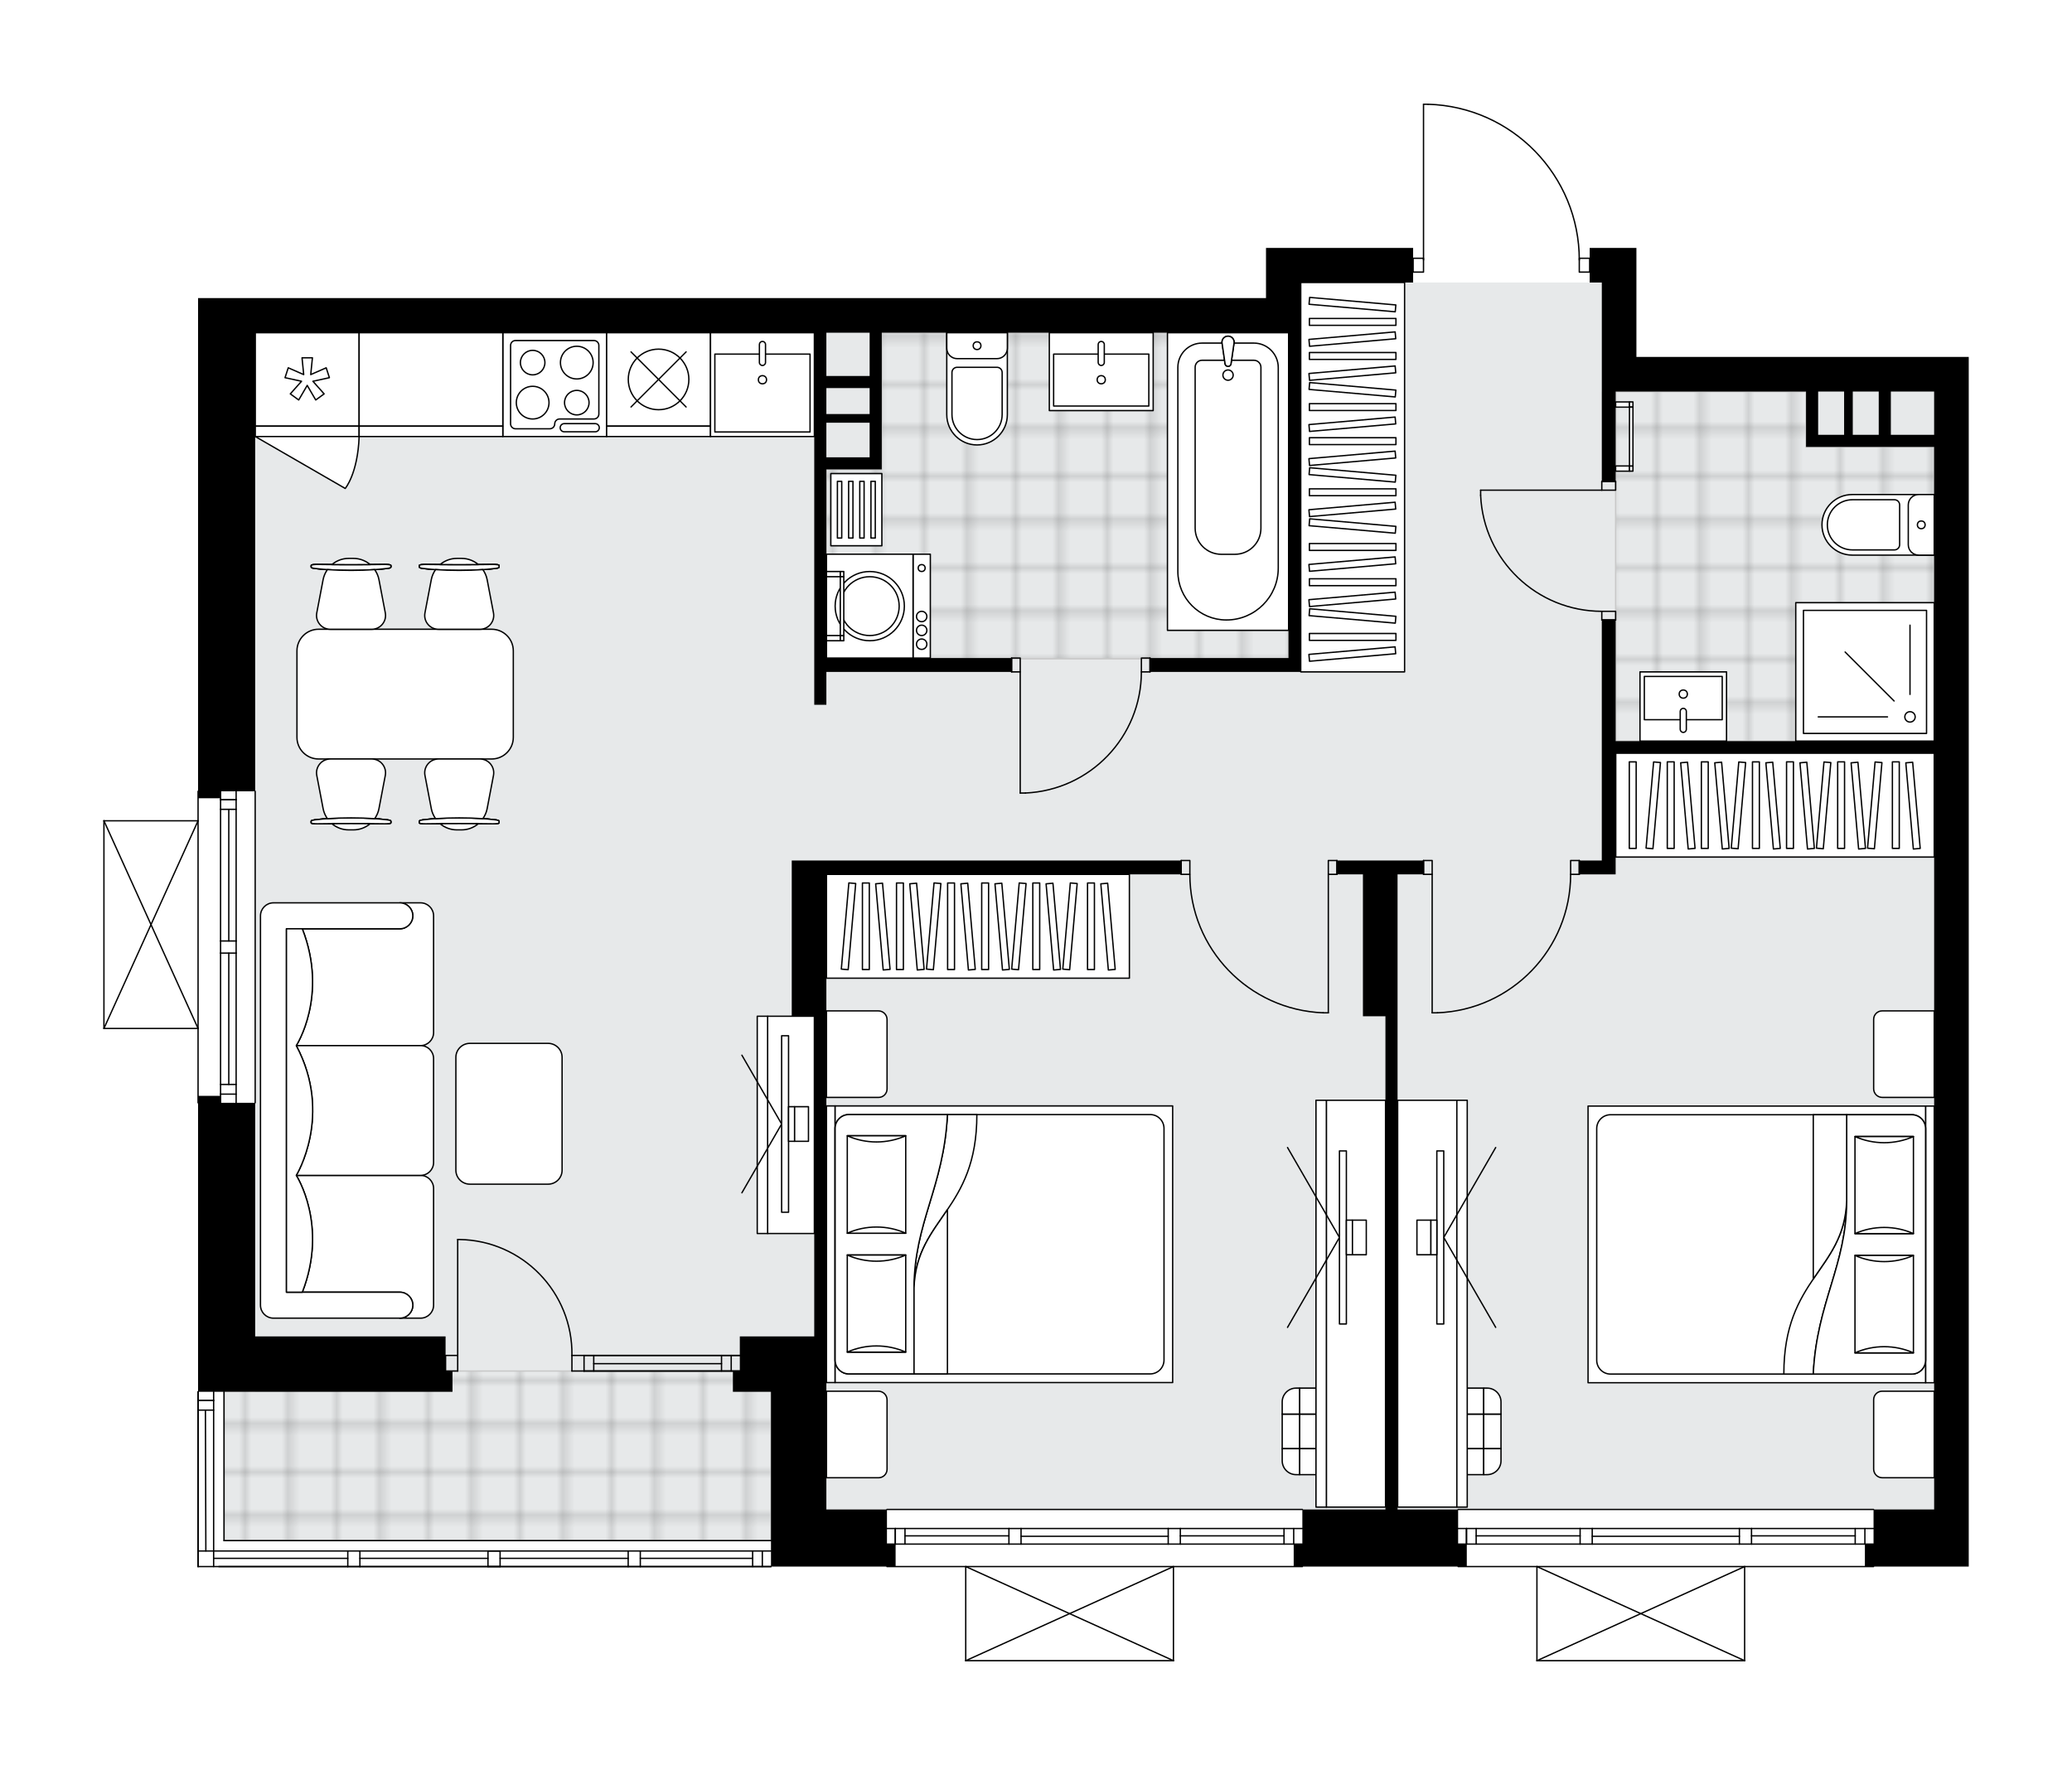 <svg xmlns="http://www.w3.org/2000/svg" xmlns:xlink="http://www.w3.org/1999/xlink" height="1703.93px" id="Layer_1" style="enable-background:new 0 0 2000 1703.93;" version="1.1" viewBox="0 0 2000 1703.93" width="2000px" x="0px" y="0px" xml:space="preserve">
<style type="text/css">
	.st0{fill:none;}
	.st1{opacity:0.25;fill:none;stroke:#070606;stroke-width:0.4;stroke-miterlimit:10;}
	.st2{fill:#FFFFFF;}
	.st3{fill:#E7E9EA;}
	.st4{fill:url(#SVGID_1_);stroke:#C8C8C8;stroke-width:1.3;stroke-miterlimit:10;}
	
		.st5{fill:url(#SVGID_00000005977765905786273640000012968799923730794912_);stroke:#C8C8C8;stroke-width:1.3;stroke-miterlimit:10;}
	
		.st6{fill:url(#SVGID_00000127019947783979781560000011323804817514664107_);stroke:#C8C8C8;stroke-width:1.3;stroke-miterlimit:10;}
	.st7{fill:none;stroke:#000000;stroke-width:1.3;stroke-linecap:round;stroke-linejoin:round;stroke-miterlimit:10;}
	.st8{fill:#FFFFFF;stroke:#000000;stroke-width:1.3;stroke-linecap:round;stroke-linejoin:round;stroke-miterlimit:10;}
	.st9{fill:none;stroke:#000000;stroke-width:1.3;stroke-linecap:round;stroke-linejoin:round;}
	.st10{fill:none;stroke:#000000;stroke-width:1.3;stroke-linecap:round;stroke-linejoin:round;stroke-dasharray:9.993,9.993;}
	.st11{fill:none;stroke:#000000;stroke-width:1.3;stroke-linecap:round;stroke-linejoin:round;stroke-dasharray:9.358,9.358;}
	.st12{font-family:'Arial-BoldMT';}
	.st13{font-size:87.567px;}
	.st14{font-size:74.095px;}
	.st15{font-family:'ArialMT';}
	.st16{font-size:40px;}
</style>
<pattern height="14.57" id="New_Pattern_Swatch_2" patternUnits="userSpaceOnUse" style="overflow:visible;" viewBox="7.49 -22.06 14.57 14.57" width="14.57" x="0.26" y="-147.55">
	<g>
		<rect class="st0" height="14.57" width="14.57" x="7.49" y="-22.06" />
		<g>
			<rect class="st1" height="7.29" width="7.29" x="14.77" y="-7.49" />
		</g>
		<g>
			<rect class="st1" height="7.29" width="7.29" x="0.2" y="-7.49" />
		</g>
		<g>
			<rect class="st1" height="7.29" width="7.29" x="22.06" y="-14.77" />
		</g>
		<g>
			<rect class="st1" height="7.29" width="7.29" x="7.49" y="-14.77" />
			<rect class="st1" height="7.29" width="7.29" x="14.77" y="-22.06" />
		</g>
		<g>
			<rect class="st1" height="7.29" width="7.29" x="0.2" y="-22.06" />
		</g>
		<g>
			<rect class="st1" height="7.29" width="7.29" x="22.06" y="-29.35" />
		</g>
		<g>
			<rect class="st1" height="7.29" width="7.29" x="7.49" y="-29.35" />
		</g>
	</g>
</pattern>
<path class="st2" d="M1900.32,344.6v177.1v150.36v618.17v200.49v15.04v5.01v1.67h-91.24c0,0,0,0,0,0  c0,0.36-0.29,0.65-0.65,0.65h-123.78v90.2c0,0,0,0.01,0,0.01c0,0.04-0.02,0.07-0.02,0.11c-0.01,0.05-0.01,0.1-0.03,0.15  c0,0,0,0,0,0.01c0,0.01-0.01,0.01-0.01,0.01c-0.05,0.1-0.12,0.17-0.2,0.23c-0.02,0.02-0.04,0.03-0.06,0.04  c-0.09,0.05-0.2,0.09-0.31,0.09h-200.49c-0.12,0-0.22-0.04-0.31-0.09c-0.02-0.01-0.04-0.03-0.06-0.04c-0.08-0.06-0.16-0.14-0.2-0.23  c0-0.01-0.01-0.01-0.01-0.01c0,0,0,0,0-0.01c-0.02-0.04-0.02-0.1-0.03-0.15c-0.01-0.04-0.02-0.07-0.02-0.11c0,0,0-0.01,0-0.01v-90.2  h-75.4c-0.36,0-0.65-0.29-0.65-0.65c0,0,0,0,0,0h-70.09h-78.97c0,0,0,0,0,0c0,0.36-0.29,0.65-0.65,0.65h-123.78v90.2  c0,0,0,0.01,0,0.01c0,0.04-0.02,0.07-0.02,0.11c-0.01,0.05-0.01,0.1-0.03,0.15c0,0,0,0,0,0.01c0,0.01-0.01,0.01-0.01,0.01  c-0.05,0.1-0.12,0.17-0.2,0.23c-0.02,0.02-0.04,0.03-0.06,0.04c-0.09,0.05-0.2,0.09-0.31,0.09H932.18c-0.12,0-0.22-0.04-0.31-0.09  c-0.02-0.01-0.04-0.03-0.07-0.04c-0.08-0.06-0.15-0.14-0.2-0.23c0-0.01-0.01-0.01-0.02-0.02c0,0,0-0.01,0-0.01  c-0.02-0.04-0.02-0.08-0.03-0.12c-0.01-0.05-0.03-0.09-0.03-0.14c0,0,0,0,0-0.01v-90.2h-75.4c-0.36,0-0.65-0.29-0.65-0.65  c0,0,0,0,0,0H744.84c0,0,0,0,0,0c0,0.36-0.29,0.65-0.65,0.65H618.05h-11.69H482.72h-11.7H347.39h-11.7H211.23h-20.05  c-0.36,0-0.65-0.29-0.65-0.65v-168.74c0-0.36,0.29-0.65,0.65-0.65v-19.4v-258.31c-0.36,0-0.65-0.29-0.65-0.65v-71.12h-90.2  c0,0,0,0,0,0c0,0,0,0,0,0c0,0,0,0-0.01,0c-0.09,0-0.18-0.02-0.26-0.06c0,0,0,0-0.01,0c-0.02-0.01-0.04-0.03-0.06-0.04  c-0.05-0.03-0.1-0.06-0.14-0.1c-0.03-0.03-0.05-0.07-0.07-0.1c-0.02-0.04-0.05-0.07-0.07-0.11c-0.02-0.05-0.02-0.1-0.03-0.16  c0-0.03-0.02-0.05-0.02-0.08v-0.02c0,0,0,0,0,0V792.44c0,0,0,0,0,0v-0.02c0-0.03,0.01-0.06,0.02-0.08c0.01-0.05,0.01-0.11,0.03-0.16  c0.02-0.04,0.04-0.07,0.06-0.11c0.02-0.04,0.04-0.07,0.07-0.1c0.04-0.04,0.08-0.06,0.13-0.09c0.02-0.02,0.04-0.04,0.07-0.05  c0,0,0,0,0.01,0c0.04-0.02,0.09-0.02,0.13-0.03c0.04-0.01,0.08-0.02,0.12-0.02c0,0,0.01,0,0.01,0h90.2v-27.82  c0-0.36,0.29-0.65,0.65-0.65V287.79h6.68h15.04h33.41h400.97h150.36h424.36v-48.45h33.41h108.6v9.34h9.37V100.65  c0-0.36,0.29-0.65,0.65-0.65h4.38c0.01,0,0.01,0,0.02,0c39.5,1.17,76.41,17.43,103.93,45.78c26.98,27.79,42.07,64.25,42.66,102.9  h9.4v-9.34h11.7h33.41V344.6h287.36H1900.32z" id="background" />
<g id="floor">
	<polygon class="st3" points="1546.13,378.01 1546.13,272.75 1255.43,272.75 1255.43,321.21 246.31,321.21 246.31,1343.69    216.24,1343.69 216.24,1487.37 744.19,1487.37 744.19,1457.29 1443.9,1457.29 1866.91,1457.29 1866.91,378.01  " />
	<pattern id="SVGID_1_" patternTransform="matrix(5.894 0 0 5.894 35149.484 26216.731)" xlink:href="#New_Pattern_Swatch_2">
	</pattern>
	<polygon class="st4" points="1743.28,431.47 1743.28,378.01 1559.5,378.01 1559.5,431.47 1559.5,715.5 1813.45,715.5    1866.91,715.5 1866.91,431.47  " />
	
		<pattern id="SVGID_00000124127331737590779080000012615484598580935071_" patternTransform="matrix(5.894 0 0 5.894 35149.484 26216.731)" xlink:href="#New_Pattern_Swatch_2">
	</pattern>
	
		<polygon points="   851.11,321.21 851.11,453.19 797.65,453.19 797.65,635.3 851.11,635.3 851.11,636.04 1243.73,636.04 1243.73,635.3 1243.73,374.67    1243.73,321.21  " style="fill:url(#SVGID_00000124127331737590779080000012615484598580935071_);stroke:#C8C8C8;stroke-width:1.3;stroke-miterlimit:10;" />
	
		<pattern id="SVGID_00000005947249579430770680000014074093303287195828_" patternTransform="matrix(5.894 0 0 5.894 35201.332 26205.688)" xlink:href="#New_Pattern_Swatch_2">
	</pattern>
	
		<rect height="163.73" style="fill:url(#SVGID_00000005947249579430770680000014074093303287195828_);stroke:#C8C8C8;stroke-width:1.3;stroke-miterlimit:10;" width="527.95" x="216.24" y="1323.64" />
	<g id="LINE_00000006688374120452750820000002493172700716444345_">
		<line class="st7" x1="856.13" x2="1257.1" y1="1457.29" y2="1457.29" />
	</g>
	<g id="LINE_00000124878840302488348560000003109577093652103590_">
		<line class="st7" x1="864.18" x2="864.18" y1="1475.67" y2="1490.71" />
	</g>
	<g id="LINE_00000111894001670551793490000002467192463101100462_">
		<line class="st7" x1="1248.74" x2="1248.74" y1="1475.67" y2="1490.71" />
	</g>
	<g id="LINE_00000005258031188361243100000018387618118146826148_">
		<line class="st7" x1="973.87" x2="873.54" y1="1482.77" y2="1482.77" />
	</g>
	<g id="LINE_00000066510720961459963590000004439038488525438852_">
		<line class="st7" x1="1239.39" x2="1139.31" y1="1482.77" y2="1482.77" />
	</g>
	<g id="LINE_00000100385196672852777260000010073991805069621660_">
		<line class="st7" x1="1239.39" x2="1239.39" y1="1490.71" y2="1475.67" />
	</g>
	<g id="LINE_00000034050469642433772680000010067212040981502370_">
		<line class="st7" x1="864.18" x2="864.18" y1="1475.67" y2="1490.71" />
	</g>
	<g id="LINE_00000152259760063040955030000012742236556407618701_">
		<line class="st7" x1="873.54" x2="873.54" y1="1490.71" y2="1475.67" />
	</g>
	<g id="LINE_00000026130874873069196910000008655664737624775847_">
		<line class="st7" x1="985.57" x2="985.57" y1="1475.67" y2="1490.71" />
	</g>
	<g id="LINE_00000131367860232955766250000007609208462487555727_">
		<line class="st7" x1="985.57" x2="973.87" y1="1490.71" y2="1490.71" />
	</g>
	<g id="LINE_00000015312465603978300560000003086799534591148716_">
		<line class="st7" x1="973.87" x2="973.87" y1="1490.71" y2="1475.67" />
	</g>
	<g id="LINE_00000112616315791912617280000007722515895277498752_">
		<line class="st7" x1="973.87" x2="985.57" y1="1475.67" y2="1475.67" />
	</g>
	<g id="LINE_00000085968280573230822920000008482423829734351804_">
		<line class="st7" x1="1257.1" x2="856.13" y1="1512.43" y2="1512.43" />
	</g>
	<g id="LINE_00000163755210378701410180000010894624595250717579_">
		<line class="st7" x1="1139.31" x2="1139.31" y1="1475.67" y2="1490.71" />
	</g>
	<g id="LINE_00000050633374298978610310000000536526753915382197_">
		<line class="st7" x1="1139.31" x2="1127.62" y1="1490.71" y2="1490.71" />
	</g>
	<g id="LINE_00000010285806970624541570000001305114602022531004_">
		<line class="st7" x1="1127.62" x2="1127.62" y1="1490.71" y2="1475.67" />
	</g>
	<g id="LINE_00000145774646345891732000000013487541072755860619_">
		<line class="st7" x1="1127.62" x2="1139.31" y1="1475.67" y2="1475.67" />
	</g>
	<g id="LINE_00000079481643290759498900000002880684522561305984_">
		<line class="st7" x1="1127.62" x2="985.57" y1="1483.19" y2="1483.19" />
	</g>
	<g id="LWPOLYLINE_00000014604040700165211540000005913650946556563131_">
		<line class="st7" x1="1139.31" x2="1257.1" y1="1475.67" y2="1475.67" />
	</g>
	<g id="LWPOLYLINE_00000161609599689653962080000013491058051468738472_">
		<line class="st7" x1="1127.62" x2="985.57" y1="1475.67" y2="1475.67" />
	</g>
	<g id="LWPOLYLINE_00000105384819343312477630000011995650393579604899_">
		<line class="st7" x1="973.87" x2="856.13" y1="1475.67" y2="1475.67" />
	</g>
	<g id="LWPOLYLINE_00000098920981099982148580000001591778041399758989_">
		<line class="st7" x1="1139.31" x2="1257.1" y1="1490.71" y2="1490.71" />
	</g>
	<g id="LWPOLYLINE_00000062189333809601646610000002068941048308053681_">
		<line class="st7" x1="1127.62" x2="985.57" y1="1490.71" y2="1490.71" />
	</g>
	<g id="LWPOLYLINE_00000003825237417409812610000011532522843085836467_">
		<line class="st7" x1="973.87" x2="856.13" y1="1490.71" y2="1490.71" />
	</g>
	<g id="LINE_00000169551093028586832220000000209184983684744617_">
		<line class="st7" x1="1407.46" x2="1808.44" y1="1457.29" y2="1457.29" />
	</g>
	<g id="LINE_00000149346670171033266630000017656439647995545022_">
		<line class="st7" x1="1415.52" x2="1415.52" y1="1475.67" y2="1490.71" />
	</g>
	<g id="LINE_00000087379853960509157280000008189516022721830051_">
		<line class="st7" x1="1800.08" x2="1800.08" y1="1475.67" y2="1490.71" />
	</g>
	<g id="LINE_00000005238408426564973080000003125049321514770584_">
		<line class="st7" x1="1525.21" x2="1424.87" y1="1482.77" y2="1482.77" />
	</g>
	<g id="LINE_00000003803933036306158190000006187329849067672978_">
		<line class="st7" x1="1790.73" x2="1690.65" y1="1482.77" y2="1482.77" />
	</g>
	<g id="LINE_00000124878061432241228150000009667381985532302258_">
		<line class="st7" x1="1790.73" x2="1790.73" y1="1490.71" y2="1475.67" />
	</g>
	<g id="LINE_00000031915395475652160270000003425575046800447402_">
		<line class="st7" x1="1415.52" x2="1415.52" y1="1475.67" y2="1490.71" />
	</g>
	<g id="LINE_00000077298177046528517390000017396978557732530853_">
		<line class="st7" x1="1424.87" x2="1424.87" y1="1490.71" y2="1475.67" />
	</g>
	<g id="LINE_00000183232594339834916410000003141660122698558116_">
		<line class="st7" x1="1536.9" x2="1536.9" y1="1475.67" y2="1490.71" />
	</g>
	<g id="LINE_00000157273104014819871840000003862962799145466496_">
		<line class="st7" x1="1536.9" x2="1525.21" y1="1490.71" y2="1490.71" />
	</g>
	<g id="LINE_00000121964284277691475810000014609439058652486311_">
		<line class="st7" x1="1525.21" x2="1525.21" y1="1490.71" y2="1475.67" />
	</g>
	<g id="LINE_00000096773174400803907330000015457876806173180312_">
		<line class="st7" x1="1525.21" x2="1536.9" y1="1475.67" y2="1475.67" />
	</g>
	<g id="LINE_00000129206038665317080980000017159926863500414626_">
		<line class="st7" x1="1808.44" x2="1407.46" y1="1512.43" y2="1512.43" />
	</g>
	<g id="LINE_00000160894542173972823580000013695543511309467825_">
		<line class="st7" x1="1690.65" x2="1690.65" y1="1475.67" y2="1490.71" />
	</g>
	<g id="LINE_00000162341653184831695760000017118527273371791789_">
		<line class="st7" x1="1690.65" x2="1678.95" y1="1490.71" y2="1490.71" />
	</g>
	<g id="LINE_00000129893530402578717320000017049240838707150750_">
		<line class="st7" x1="1678.95" x2="1678.95" y1="1490.71" y2="1475.67" />
	</g>
	<g id="LINE_00000007423663228215591710000000862713299719880863_">
		<line class="st7" x1="1678.95" x2="1690.65" y1="1475.67" y2="1475.67" />
	</g>
	<g id="LINE_00000009549339486726161120000017933732545429866664_">
		<line class="st7" x1="1678.95" x2="1536.9" y1="1483.19" y2="1483.19" />
	</g>
	<g id="LWPOLYLINE_00000007410506095155744650000013146140069119569289_">
		<line class="st7" x1="1690.65" x2="1808.44" y1="1475.67" y2="1475.67" />
	</g>
	<g id="LWPOLYLINE_00000146484522667354834870000000874145347824743850_">
		<line class="st7" x1="1678.95" x2="1536.9" y1="1475.67" y2="1475.67" />
	</g>
	<g id="LWPOLYLINE_00000114764909638479669970000016577256954922870441_">
		<line class="st7" x1="1525.21" x2="1407.46" y1="1475.67" y2="1475.67" />
	</g>
	<g id="LWPOLYLINE_00000137839217172886559970000007534038398559137682_">
		<line class="st7" x1="1690.65" x2="1808.44" y1="1490.71" y2="1490.71" />
	</g>
	<g id="LWPOLYLINE_00000150813120684823241300000006373194820315146639_">
		<line class="st7" x1="1678.95" x2="1536.9" y1="1490.71" y2="1490.71" />
	</g>
	<g id="LWPOLYLINE_00000073707322343763692330000008092995128015868333_">
		<line class="st7" x1="1525.21" x2="1407.46" y1="1490.71" y2="1490.71" />
	</g>
	<g id="LINE_00000001631247463097244090000002370450708024468910_">
		<line class="st7" x1="246.31" x2="246.31" y1="763.95" y2="1064.68" />
	</g>
	<g id="LINE_00000006670768204812446210000002926112590898629042_">
		<line class="st7" x1="212.9" x2="212.9" y1="1064.68" y2="920.16" />
	</g>
	<g id="LINE_00000072994758301972062820000014186711376321269167_">
		<line class="st7" x1="212.9" x2="212.9" y1="908.46" y2="763.95" />
	</g>
	<g id="LINE_00000112615517382289286650000009236229254665088443_">
		<line class="st7" x1="227.93" x2="212.9" y1="772" y2="772" />
	</g>
	<g id="LINE_00000092441269413250627640000011258191619489925796_">
		<line class="st7" x1="227.93" x2="212.9" y1="1056.32" y2="1056.32" />
	</g>
	<g id="LINE_00000032639373540104690710000004355377451742141866_">
		<line class="st7" x1="227.93" x2="227.93" y1="1064.68" y2="920.16" />
	</g>
	<g id="LINE_00000124164103647950701990000001133955456120567727_">
		<line class="st7" x1="227.93" x2="227.93" y1="908.46" y2="763.95" />
	</g>
	<g id="LINE_00000173120203385277287880000017991659773460212357_">
		<line class="st7" x1="220.83" x2="220.83" y1="908.46" y2="781.36" />
	</g>
	<g id="LINE_00000120521070850959170490000012152744352732088488_">
		<line class="st7" x1="220.83" x2="220.83" y1="1046.97" y2="920.16" />
	</g>
	<g id="LINE_00000065764377313395881160000015634971436927148965_">
		<line class="st7" x1="212.9" x2="227.93" y1="1046.97" y2="1046.97" />
	</g>
	<g id="LINE_00000140711976941078000940000017953191254143720886_">
		<line class="st7" x1="227.93" x2="212.9" y1="772" y2="772" />
	</g>
	<g id="LINE_00000147210037529039505300000003957203437021455516_">
		<line class="st7" x1="212.9" x2="227.93" y1="781.36" y2="781.36" />
	</g>
	<g id="LINE_00000033346806658487029540000010867729338706030232_">
		<line class="st7" x1="227.93" x2="212.9" y1="920.16" y2="920.16" />
	</g>
	<g id="LINE_00000137849579033303294650000017969407662991668628_">
		<line class="st7" x1="212.9" x2="212.9" y1="920.16" y2="908.46" />
	</g>
	<g id="LINE_00000023283495376223743950000016069969588582350264_">
		<line class="st7" x1="212.9" x2="227.93" y1="908.46" y2="908.46" />
	</g>
	<g id="LINE_00000169556657779138644610000017053649820744565650_">
		<line class="st7" x1="227.93" x2="227.93" y1="908.46" y2="920.16" />
	</g>
	<g id="LINE_00000121980701084764178180000008415545321607049616_">
		<line class="st7" x1="191.18" x2="191.18" y1="1064.68" y2="763.95" />
	</g>
	<g id="LINE_00000148659977148034942470000011192679171951986611_">
		<line class="st7" x1="216.24" x2="744.19" y1="1487.37" y2="1487.37" />
	</g>
	<g id="LINE_00000155118357388043950890000001288175324266780329_">
		<line class="st7" x1="735.83" x2="735.83" y1="1497.39" y2="1512.43" />
	</g>
	<g id="LINE_00000145045506161635284260000000651879669129809289_">
		<line class="st7" x1="335.7" x2="206.22" y1="1504.49" y2="1504.49" />
	</g>
	<g id="LINE_00000062909630531482876130000003418308188393357456_">
		<line class="st7" x1="726.48" x2="618.05" y1="1504.49" y2="1504.49" />
	</g>
	<g id="LINE_00000003067770791553353680000002440672464314746532_">
		<line class="st7" x1="726.48" x2="726.48" y1="1512.43" y2="1497.39" />
	</g>
	<g id="LINE_00000170971923777596290380000003538949484634705308_">
		<line class="st7" x1="347.39" x2="347.39" y1="1497.39" y2="1512.43" />
	</g>
	<g id="LINE_00000076590100778456820260000015090049162328807059_">
		<line class="st7" x1="347.39" x2="335.7" y1="1512.43" y2="1512.43" />
	</g>
	<g id="LINE_00000083085919465425246710000017745577343659556020_">
		<line class="st7" x1="335.7" x2="335.7" y1="1512.43" y2="1497.39" />
	</g>
	<g id="LINE_00000007402560339671749340000011602923522544600507_">
		<line class="st7" x1="335.7" x2="347.39" y1="1497.39" y2="1497.39" />
	</g>
	<g id="LINE_00000146480406412926364550000001783440028137560707_">
		<line class="st7" x1="744.19" x2="211.23" y1="1512.43" y2="1512.43" />
	</g>
	<g id="LINE_00000103228331705206401710000004229311720211526053_">
		<line class="st7" x1="618.05" x2="618.05" y1="1497.39" y2="1512.43" />
	</g>
	<g id="LINE_00000090983826229670269490000010050798098194780322_">
		<line class="st7" x1="618.05" x2="606.35" y1="1512.43" y2="1512.43" />
	</g>
	<g id="LINE_00000013161516440257738490000002562821229615761819_">
		<line class="st7" x1="606.35" x2="606.35" y1="1512.43" y2="1497.39" />
	</g>
	<g id="LINE_00000112597915266805604940000009677752394590457218_">
		<line class="st7" x1="606.35" x2="618.05" y1="1497.39" y2="1497.39" />
	</g>
	<g id="LINE_00000109716219242798435360000015897202382518010260_">
		<line class="st7" x1="606.35" x2="482.72" y1="1504.49" y2="1504.49" />
	</g>
	<g id="LWPOLYLINE_00000165229193168388148400000012814125006771804833_">
		<line class="st7" x1="618.05" x2="744.19" y1="1497.39" y2="1497.39" />
	</g>
	<g id="LWPOLYLINE_00000018946835450113074240000011061672889769094038_">
		<line class="st7" x1="606.35" x2="347.39" y1="1497.39" y2="1497.39" />
	</g>
	<g id="LWPOLYLINE_00000103955044365345898330000004766624397114775947_">
		<line class="st7" x1="335.7" x2="191.18" y1="1497.39" y2="1497.39" />
	</g>
	<g id="LWPOLYLINE_00000161593115649234186710000011539821212139729289_">
		<line class="st7" x1="618.05" x2="744.19" y1="1512.43" y2="1512.43" />
	</g>
	<g id="LWPOLYLINE_00000157308374821953181760000018002541201707063435_">
		<line class="st7" x1="606.35" x2="347.39" y1="1512.43" y2="1512.43" />
	</g>
	<g id="LWPOLYLINE_00000087371232799219234010000002419103412938992060_">
		<line class="st7" x1="335.7" x2="191.18" y1="1512.43" y2="1512.43" />
	</g>
	<g id="LINE_00000083088746581450699080000008560440147122502076_">
		<line class="st7" x1="482.72" x2="482.72" y1="1497.39" y2="1512.43" />
	</g>
	<g id="LINE_00000036223739053754991710000000169159322407291051_">
		<line class="st7" x1="482.72" x2="471.02" y1="1512.43" y2="1512.43" />
	</g>
	<g id="LINE_00000101800829189946546950000010297935074284827560_">
		<line class="st7" x1="471.02" x2="471.02" y1="1512.43" y2="1497.39" />
	</g>
	<g id="LINE_00000134937946281932108930000004989545634903705522_">
		<line class="st7" x1="471.02" x2="482.72" y1="1497.39" y2="1497.39" />
	</g>
	<g id="LINE_00000145748098450843739500000000732443714983104139_">
		<line class="st7" x1="471.02" x2="347.39" y1="1504.49" y2="1504.49" />
	</g>
	<g id="LINE_00000119085400187203463730000014404673408598466205_">
		<line class="st7" x1="191.18" x2="191.18" y1="1343.69" y2="1512.43" />
	</g>
	<g id="LINE_00000106867893216461475300000016805714090895960237_">
		<line class="st7" x1="206.22" x2="206.22" y1="1512.43" y2="1343.69" />
	</g>
	<g id="LINE_00000128459975550032912210000003414382526314163082_">
		<line class="st7" x1="191.18" x2="206.22" y1="1352.04" y2="1352.04" />
	</g>
	<g id="LINE_00000115488563363637697450000006054206978982986163_">
		<line class="st7" x1="191.18" x2="191.18" y1="1512.43" y2="1343.69" />
	</g>
	<g id="LINE_00000001645495135581595470000011124059467651332513_">
		<line class="st7" x1="198.7" x2="198.28" y1="1497.39" y2="1361.4" />
	</g>
	<g id="LINE_00000030460335858449782840000018289623589090675083_">
		<line class="st7" x1="191.18" x2="206.22" y1="1352.04" y2="1352.04" />
	</g>
	<g id="LINE_00000114755187695475014170000006845737543366058883_">
		<line class="st7" x1="206.22" x2="191.18" y1="1361.4" y2="1361.4" />
	</g>
	<g id="LINE_00000164477916287531028450000009091311856763059595_">
		<line class="st7" x1="216.24" x2="216.24" y1="1487.37" y2="1343.69" />
	</g>
	<g id="LINE_00000078761160265265316480000012289301892893485234_">
		<line class="st7" x1="563.75" x2="714.27" y1="1308.6" y2="1308.6" />
	</g>
	<g id="LINE_00000111898822227067963930000001503099454076376468_">
		<line class="st7" x1="563.75" x2="714.27" y1="1323.64" y2="1323.64" />
	</g>
	<g id="LINE_00000084500842032230891930000012126099302533564562_">
		<line class="st7" x1="573.11" x2="696.44" y1="1316.53" y2="1316.53" />
	</g>
	<g id="LINE_00000145054087793489978880000007895348981319536798_">
		<line class="st7" x1="705.8" x2="705.8" y1="1308.6" y2="1323.64" />
	</g>
	<g id="LINE_00000083790130963820860610000016364261290789907130_">
		<line class="st7" x1="573.11" x2="573.11" y1="1308.6" y2="1323.64" />
	</g>
	<g id="LINE_00000118367833774507309580000006182906320539693741_">
		<line class="st7" x1="563.75" x2="714.27" y1="1308.6" y2="1308.6" />
	</g>
	<g id="LINE_00000099652944012596223950000009405895898561605270_">
		<line class="st7" x1="714.27" x2="563.75" y1="1323.64" y2="1323.64" />
	</g>
	<g id="LINE_00000087404296613050925500000003347817311281801909_">
		<line class="st7" x1="696.44" x2="696.44" y1="1308.59" y2="1323.63" />
	</g>
	<g id="LINE_00000034087820237312024450000006164441922405957784_">
		<line class="st7" x1="563.75" x2="563.75" y1="1308.6" y2="1323.64" />
	</g>
	<g id="LINE_00000117656924857631583020000005094151773100123015_">
		<line class="st7" x1="1684" x2="1483.52" y1="1603.28" y2="1603.28" />
	</g>
	<g id="LINE_00000131331172612548606160000007289473905118715035_">
		<line class="st7" x1="1483.52" x2="1483.52" y1="1603.28" y2="1512.43" />
	</g>
	<g id="LINE_00000157283542868901200240000000711370443896367005_">
		<line class="st7" x1="1684" x2="1684" y1="1512.43" y2="1603.28" />
	</g>
	<g id="LWPOLYLINE_00000077298703340848707240000009830143270138270084_">
		<line class="st7" x1="1483.52" x2="1684" y1="1512.43" y2="1603.28" />
	</g>
	<g id="LWPOLYLINE_00000023993215554905520880000007593184158243044531_">
		<line class="st7" x1="1684" x2="1483.52" y1="1512.43" y2="1603.28" />
	</g>
	<g id="LINE_00000018197810415366058840000013724906445202573708_">
		<line class="st7" x1="1132.66" x2="932.18" y1="1603.28" y2="1603.28" />
	</g>
	<g id="LINE_00000014595897320570752390000011020045927273895057_">
		<line class="st7" x1="932.18" x2="932.18" y1="1603.28" y2="1512.43" />
	</g>
	<g id="LINE_00000170258763821740770980000014678599615653714868_">
		<line class="st7" x1="1132.66" x2="1132.66" y1="1512.43" y2="1603.28" />
	</g>
	<g id="LWPOLYLINE_00000134215923316122368450000005955044373010117809_">
		<line class="st7" x1="932.18" x2="1132.66" y1="1512.43" y2="1603.28" />
	</g>
	<g id="LWPOLYLINE_00000108280896958339562440000008847407175714300840_">
		<line class="st7" x1="1132.66" x2="932.18" y1="1512.43" y2="1603.28" />
	</g>
	<g id="LINE_00000100382909182191376960000000428630448732015022_">
		<line class="st7" x1="100.32" x2="100.32" y1="992.9" y2="792.42" />
	</g>
	<g id="LINE_00000099657042935440016660000005571404589328560806_">
		<line class="st7" x1="100.32" x2="191.18" y1="792.42" y2="792.42" />
	</g>
	<g id="LINE_00000000919879015476266450000007783643592353848718_">
		<line class="st7" x1="191.18" x2="100.32" y1="992.9" y2="992.9" />
	</g>
	<g id="LWPOLYLINE_00000158001160937777055620000005521400667557721258_">
		<line class="st7" x1="191.18" x2="100.32" y1="792.42" y2="992.9" />
	</g>
	<g id="LWPOLYLINE_00000124120344771695753310000001164771853711721357_">
		<line class="st7" x1="191.18" x2="100.32" y1="992.9" y2="792.42" />
	</g>
	<g id="LWPOLYLINE_00000035527936087172322850000007633619716908358314_">
		<rect class="st7" height="13.37" width="8.35" x="976.42" y="635.3" />
	</g>
	<g id="LWPOLYLINE_00000083080725998255416780000013502986006577304232_">
		<rect class="st7" height="13.37" width="8.35" x="1101.72" y="635.3" />
	</g>
	<g id="LINE_00000165932638988601885360000013074308263294838158_">
		<line class="st7" x1="976.42" x2="976.42" y1="648.67" y2="635.3" />
	</g>
	<g id="LINE_00000041977736867266910670000000906065525332921521_">
		<line class="st7" x1="1110.07" x2="1110.07" y1="648.67" y2="635.3" />
	</g>
	<g id="LINE_00000137819592420407268040000015947396979360473752_">
		<line class="st7" x1="984.77" x2="984.77" y1="648.67" y2="765.62" />
	</g>
	<g id="ARC_00000016759015798194508290000017111776643992603798_">
		<path class="st7" d="M1101.72,648.67c-0.04,62.64-49.36,114.17-111.94,116.95" />
	</g>
	<g id="LINE_00000047769822892139427150000012889682533981550260_">
		<line class="st7" x1="984.77" x2="989.78" y1="765.62" y2="765.62" />
	</g>
	<g id="LWPOLYLINE_00000155133384252958326070000016798367336393392523_">
		<rect class="st7" height="8.35" width="13.37" x="1546.13" y="464.89" />
	</g>
	<g id="LWPOLYLINE_00000127016802027216815500000000623250357800007862_">
		<rect class="st7" height="8.35" width="13.37" x="1546.13" y="590.19" />
	</g>
	<g id="LINE_00000096050055591360062590000003757845107285983908_">
		<line class="st7" x1="1546.13" x2="1559.5" y1="464.89" y2="464.89" />
	</g>
	<g id="LINE_00000160911115065091352220000002831295012196088478_">
		<line class="st7" x1="1546.13" x2="1559.5" y1="598.54" y2="598.54" />
	</g>
	<g id="LINE_00000097479947380327566800000002508405006075988143_">
		<line class="st7" x1="1546.13" x2="1429.18" y1="473.24" y2="473.24" />
	</g>
	<g id="ARC_00000060016031247090409040000014838256565230810502_">
		<path class="st7" d="M1546.13,590.19c-62.64-0.04-114.17-49.36-116.95-111.94" />
	</g>
	<g id="LINE_00000107564010801198745060000016280272371662235279_">
		<line class="st7" x1="1429.18" x2="1429.18" y1="473.24" y2="478.25" />
	</g>
	<g id="LWPOLYLINE_00000164500424965600038510000010131682299899261856_">
		<rect class="st7" height="13.37" width="8.35" x="1374.05" y="830.77" />
	</g>
	<g id="LWPOLYLINE_00000134951150628371600000000004153127290877331610_">
		<rect class="st7" height="13.37" width="8.35" x="1516.06" y="830.77" />
	</g>
	<g id="LINE_00000051346727469385831620000008398245610577907369_">
		<line class="st7" x1="1374.05" x2="1374.05" y1="844.14" y2="830.77" />
	</g>
	<g id="LINE_00000155138294068590807590000008356924383077066413_">
		<line class="st7" x1="1524.41" x2="1524.41" y1="844.14" y2="830.77" />
	</g>
	<g id="LINE_00000036939301783132407670000011196103319270248115_">
		<line class="st7" x1="1382.4" x2="1382.4" y1="844.14" y2="977.8" />
	</g>
	<g id="LINE_00000120520334319386883020000017307856780830021048_">
		<line class="st7" x1="1387.41" x2="1382.4" y1="977.8" y2="977.8" />
	</g>
	<g id="ARC_00000083768573944472972140000010687381575597757876_">
		<path class="st7" d="M1516.06,844.14c-0.04,71.87-56.83,130.88-128.65,133.66" />
	</g>
	<g id="LWPOLYLINE_00000015331159317834370530000003390259311617417658_">
		<rect class="st7" height="13.37" width="8.35" x="1282.16" y="830.77" />
	</g>
	<g id="LWPOLYLINE_00000048486092109333562490000002219144893815712919_">
		<rect class="st7" height="13.37" width="8.35" x="1140.15" y="830.77" />
	</g>
	<g id="LINE_00000016034913645040783310000005069869328482515635_">
		<line class="st7" x1="1290.51" x2="1290.51" y1="844.14" y2="830.77" />
	</g>
	<g id="LINE_00000158724710725305172790000010218497852916542869_">
		<line class="st7" x1="1140.15" x2="1140.15" y1="844.14" y2="830.77" />
	</g>
	<g id="LINE_00000140712814150356538950000003495040788389909666_">
		<line class="st7" x1="1282.16" x2="1282.16" y1="844.14" y2="977.8" />
	</g>
	<g id="LINE_00000132074720710872968780000000611741183883846840_">
		<line class="st7" x1="1277.15" x2="1282.16" y1="977.8" y2="977.8" />
	</g>
	<g id="ARC_00000094609680974522354090000005076933562420844689_">
		<path class="st7" d="M1277.15,977.8c-71.81-2.78-128.61-61.79-128.65-133.66" />
	</g>
	<g id="LWPOLYLINE_00000002373163151840314520000010507585897345508261_">
		<rect class="st7" height="13.37" width="10.02" x="1524.41" y="249.33" />
	</g>
	<g id="LWPOLYLINE_00000007411710706528672180000017104958897901627037_">
		<rect class="st7" height="13.37" width="10.02" x="1364.02" y="249.33" />
	</g>
	<g id="LWPOLYLINE_00000023274238707044078750000013279153515133629324_">
		<path class="st7" d="M1378.43,100.65c81.31,2.41,145.98,69.02,145.99,150.36" />
	</g>
	<g id="LINE_00000103266197904023700580000013291185008779491202_">
		<line class="st7" x1="1374.05" x2="1374.05" y1="251.01" y2="100.65" />
	</g>
	<g id="LINE_00000011020753029988971280000017385900927930121618_">
		<line class="st7" x1="1374.05" x2="1378.43" y1="100.65" y2="100.65" />
	</g>
	<g id="ARC_00000171693070710405683800000001683204343900669623_">
		<path class="st7" d="M441.79,1196.66c0.55,0,1.09,0,1.64,0.01c60.9,0.91,109.54,51.02,108.63,111.93" />
	</g>
	<g id="LINE_00000133518369655343474530000000165509519934195632_">
		<line class="st7" x1="441.79" x2="441.79" y1="1308.6" y2="1196.66" />
	</g>
	<g id="LINE_00000161615251231841616040000011472877104205877651_">
		<line class="st7" x1="563.75" x2="552.05" y1="1308.6" y2="1308.6" />
	</g>
	<g id="LINE_00000016057533869908943660000017188002640051103883_">
		<line class="st7" x1="552.05" x2="552.05" y1="1308.6" y2="1323.64" />
	</g>
	<g id="LINE_00000181798915899500304520000017067304805599690378_">
		<line class="st7" x1="552.05" x2="563.75" y1="1323.64" y2="1323.64" />
	</g>
	<g id="LINE_00000045588226531361321880000010468588375741265844_">
		<line class="st7" x1="430.09" x2="441.79" y1="1323.64" y2="1323.64" />
	</g>
	<g id="LINE_00000002345036820274325550000001886120352192496549_">
		<line class="st7" x1="441.79" x2="441.79" y1="1323.64" y2="1308.6" />
	</g>
	<g id="LINE_00000137851306580093119610000002031320198106768550_">
		<line class="st7" x1="441.79" x2="430.09" y1="1308.6" y2="1308.6" />
	</g>
	<g id="LINE_00000002343729082563262620000014390243565628480161_">
		<line class="st7" x1="430.09" x2="430.09" y1="1323.64" y2="1308.6" />
	</g>
	<g>
		<path d="M1255.49,635.3h-0.07V322.88v-50.12h108.6v-33.41h-108.6h-33.41v48.45H797.65H647.29H246.31H212.9h-15.04h-6.68v482.84    h6.68h15.04v-6.68h33.41V613.58v-274v-18.38h217.24h183.74h3.3h135.37v53.46V635.3v13.37v31.74h11.7v-31.74h74.39h4.13h100.24    V635.3H876.17h-78.52V453.19h53.46v-11.7v-66.83v-11.7v-41.77h360.58h10.32v1.67h21.72V635.3h-133.59l-0.07,13.37h136.04h9.31    L1255.49,635.3z M797.65,374.67h41.77v25.06h-41.77V374.67z M797.65,441.5v-33.41h41.77v33.41H797.65z M839.42,362.97h-41.77    v-41.77h41.77V362.97z" />
		<polygon points="764.24,830.77 764.24,981.14 785.95,981.14 785.95,1290.22 764.24,1290.22 714.11,1290.22 714.11,1323.64     707.43,1323.64 707.43,1343.69 714.11,1343.69 744.19,1343.69 744.19,1490.71 744.19,1505.75 744.19,1512.43 864.48,1512.43     864.48,1510.76 864.48,1505.75 864.48,1490.71 856.13,1490.71 856.13,1457.29 797.65,1457.29 797.65,1290.22 797.65,981.14     797.65,844.14 1140.15,844.14 1140.15,830.77 797.65,830.77   " />
		<polygon points="1407.46,1457.29 1348.99,1457.29 1348.99,981.14 1348.99,844.14 1374.05,844.14 1374.05,830.77 1348.99,830.77     1315.57,830.77 1290.51,830.77 1290.51,844.14 1315.57,844.14 1315.57,981.14 1337.29,981.14 1337.29,1457.29 1257.1,1457.29     1257.1,1490.71 1248.74,1490.71 1248.74,1505.75 1248.74,1512.43 1336.72,1512.43 1415.82,1512.43 1415.82,1505.75     1415.82,1490.71 1407.46,1490.71   " />
		<path d="M1866.91,344.6h-287.36V239.34h-33.41h-11.7v33.41h11.7v105.26v86.88h9.13h4.23v-86.88h20.05h12.19h151.54v41.77v11.7    h123.63v90.22v150.36v43.44H1559.5V598.54h-13.37v232.23h-21.72v13.37l35.09,0.04v-13.41V727.19h248.24h59.18v563.03v167.07    h-58.48v33.41h-8.35v15.04v6.68h100.24v-1.67v-5.01v-15.04v-200.49V672.06V521.69V344.6H1866.91z M1754.97,419.78v-41.77h25.06    v41.77H1754.97z M1788.39,419.78v-41.77h25.06v41.77H1788.39z M1825.14,419.78v-41.77h41.77v41.77H1825.14z" />
		<polygon points="430.09,1290.22 246.31,1290.22 246.31,1173.27 246.31,1064.68 212.9,1064.68 212.9,1057.99 197.86,1057.99     191.18,1057.99 191.18,1323.64 191.18,1343.69 246.31,1343.69 430.09,1343.69 436.77,1343.69 436.77,1323.64 430.09,1323.64   " />
	</g>
</g>
<g id="mebel">
	<g>
		<g>
			
				<rect class="st8" height="33.41" transform="matrix(4.491056e-11 1 -1 4.491056e-11 2797.329 -33.521)" width="33.41" x="1398.72" y="1365.2" />
			
				<rect class="st8" height="16.71" transform="matrix(4.458371e-11 1 -1 4.458371e-11 2822.389 -58.582)" width="33.41" x="1423.78" y="1373.55" />
			
				<rect class="st8" height="16.71" transform="matrix(4.491056e-11 1 -1 4.491056e-11 2772.268 -8.46)" width="33.41" x="1373.66" y="1373.55" />
			
				<rect class="st8" height="33.41" transform="matrix(-4.463801e-11 -1 1 -4.463801e-11 4.283 2826.566)" width="25.06" x="1402.89" y="1394.43" />
			<path class="st8" d="M1448.84,1398.61v11.69c0,7.38-5.98,13.37-13.37,13.37h-3.34v-25.06H1448.84z" />
			<path class="st8" d="M1398.72,1398.61v25.06h-3.34c-7.38,0-13.37-5.98-13.37-13.37v-11.69H1398.72z" />
			
				<rect class="st8" height="33.41" transform="matrix(-4.507410e-11 -1 1 -4.507410e-11 62.758 2768.091)" width="25.06" x="1402.89" y="1335.96" />
			<path class="st8" d="M1448.84,1353.5v11.7h-16.71v-25.06h3.34C1442.86,1340.14,1448.84,1346.12,1448.84,1353.5z" />
			<path class="st8" d="M1398.72,1340.14v25.06h-16.71v-11.7c0-7.38,5.98-13.37,13.37-13.37H1398.72z" />
		</g>
		<g>
			<g>
				
					<rect class="st8" height="57.13" transform="matrix(-1.340221e-10 -1 1 -1.340221e-10 119.035 2636.292)" width="392.77" x="1181.28" y="1230.06" />
				
					<rect class="st8" height="10.02" transform="matrix(-1.001079e-10 -1 1 -1.001079e-10 152.613 2669.87)" width="392.77" x="1214.86" y="1253.62" />
			</g>
			<g>
				<g>
					<g id="LINE_00000145024773819878826620000000492519082473718719_">
						<line class="st8" x1="1393.59" x2="1443.71" y1="1194.69" y2="1281.5" />
					</g>
					<g id="LINE_00000149381043790740979670000010962349300238753421_">
						<line class="st8" x1="1393.59" x2="1443.71" y1="1194.69" y2="1107.87" />
					</g>
				</g>
				
					<rect class="st8" height="167.07" transform="matrix(-1 8.982136e-11 -8.982136e-11 -1 2780.496 2389.373)" width="6.68" x="1386.91" y="1111.15" />
				<rect class="st8" height="33.41" width="5.85" x="1381.06" y="1177.98" />
				
					<rect class="st8" height="33.41" transform="matrix(-1 9.349575e-11 -9.349575e-11 -1 2748.752 2389.373)" width="13.37" x="1367.69" y="1177.98" />
			</g>
		</g>
	</g>
	<g>
		<g>
			
				<rect class="st8" height="33.41" transform="matrix(-8.976749e-11 1 -1 -8.976749e-11 2652.978 110.829)" width="33.41" x="1254.37" y="1365.2" />
			
				<rect class="st8" height="16.71" transform="matrix(-8.982166e-11 1 -1 -8.982166e-11 2627.918 135.89)" width="33.41" x="1229.31" y="1373.55" />
			
				<rect class="st8" height="16.71" transform="matrix(-8.976749e-11 1 -1 -8.976749e-11 2678.039 85.769)" width="33.41" x="1279.43" y="1373.55" />
			
				<rect class="st8" height="33.41" transform="matrix(8.898666e-11 -1 1 8.898666e-11 -140.067 2682.216)" width="25.06" x="1258.54" y="1394.43" />
			<path class="st8" d="M1237.66,1398.61v11.69c0,7.38,5.98,13.37,13.37,13.37h3.34v-25.06H1237.66z" />
			<path class="st8" d="M1287.78,1398.61v25.06h3.34c7.38,0,13.37-5.98,13.37-13.37v-11.69H1287.78z" />
			
				<rect class="st8" height="33.41" transform="matrix(8.978513e-11 -1 1 8.978513e-11 -81.592 2623.741)" width="25.06" x="1258.54" y="1335.96" />
			<path class="st8" d="M1237.66,1353.5v11.7h16.71v-25.06h-3.34C1243.64,1340.14,1237.66,1346.12,1237.66,1353.5z" />
			<path class="st8" d="M1287.78,1340.14v25.06h16.71v-11.7c0-7.38-5.98-13.37-13.37-13.37H1287.78z" />
		</g>
		<g>
			<g>
				
					<rect class="st8" height="57.13" transform="matrix(1.789074e-10 -1 1 1.789074e-10 50.207 2567.464)" width="392.77" x="1112.45" y="1230.06" />
				
					<rect class="st8" height="10.02" transform="matrix(1.449978e-10 -1 1 1.449978e-10 16.629 2533.886)" width="392.77" x="1078.87" y="1253.62" />
			</g>
			<g>
				<g>
					<g id="LINE_00000083789625203847273080000017113655633700403090_">
						<line class="st8" x1="1292.91" x2="1242.79" y1="1194.69" y2="1281.5" />
					</g>
					<g id="LINE_00000164488733231853925810000000980334570444268221_">
						<line class="st8" x1="1292.91" x2="1242.79" y1="1194.69" y2="1107.87" />
					</g>
				</g>
				<rect class="st8" height="167.07" width="6.68" x="1292.91" y="1111.15" />
				
					<rect class="st8" height="33.41" transform="matrix(-1 -1.315829e-10 1.315829e-10 -1 2605.033 2389.373)" width="5.85" x="1299.59" y="1177.98" />
				<rect class="st8" height="33.41" width="13.37" x="1305.44" y="1177.98" />
			</g>
		</g>
	</g>
	<g>
		<path class="st8" d="M1808.55,984.15v66.99c0,4.61,3.74,8.35,8.35,8.35h50.12v-83.54h-50.28    C1812.21,975.96,1808.55,979.63,1808.55,984.15z" />
		<path class="st8" d="M1808.55,1351.33v66.99c0,4.61,3.74,8.35,8.35,8.35h50.12v-83.54h-50.28    C1812.21,1343.14,1808.55,1346.81,1808.55,1351.33z" />
		<g>
			
				<rect class="st8" height="8.35" transform="matrix(-1.836970e-16 1 -1 -1.836970e-16 3064.235 -661.452)" width="267.09" x="1729.3" y="1197.21" />
			
				<rect class="st8" height="325.79" transform="matrix(-1.836970e-16 1 -1 -1.836970e-16 2897.163 -494.38)" width="267.09" x="1562.23" y="1038.5" />
			<path class="st8" d="M1858.67,1089.57v223.65c0,7.38-5.98,13.37-13.37,13.37H1554.6c-7.38,0-13.37-5.98-13.37-13.37v-223.65     c0-7.38,5.98-13.37,13.37-13.37h290.71C1852.68,1076.2,1858.67,1082.19,1858.67,1089.57z" />
			<path class="st8" d="M1750.27,1326.58c3.42-69.86,32.21-104.48,32.23-167.38c-2.28,67.31-60.76,74.49-60.64,167.38     L1750.27,1326.58z" />
			<g>
				<path class="st8" d="M1750.27,1326.58c3.42-69.86,32.21-104.48,32.23-167.38l0-83h62.8c7.38,0,13.37,5.98,13.37,13.37v223.65      c0,7.38-5.98,13.37-13.37,13.37L1750.27,1326.58L1750.27,1326.58z" />
			</g>
			
				<rect class="st8" height="56.42" transform="matrix(-1.836970e-16 1 -1 -1.836970e-16 2962.854 -674.621)" width="93.73" x="1771.87" y="1115.91" />
			<path class="st8" d="M1790.53,1190.98c17.72-7.94,38.69-7.94,56.42,0H1790.53z" />
			<path class="st8" d="M1846.94,1097.25c-17.72,7.94-38.69,7.94-56.42,0H1846.94z" />
			
				<rect class="st8" height="56.42" transform="matrix(-1.836970e-16 1 -1 -1.836970e-16 3077.812 -559.662)" width="94.09" x="1771.69" y="1230.87" />
			<path class="st8" d="M1790.53,1306.12c17.72-7.97,38.69-7.97,56.42,0H1790.53z" />
			<path class="st8" d="M1846.94,1212.03c-17.72,7.97-38.69,7.97-56.42,0H1846.94z" />
			<g>
				<path class="st8" d="M1782.5,1159.2v-83h-32.23v158.6C1765.48,1212.32,1781.33,1193.62,1782.5,1159.2z" />
			</g>
		</g>
	</g>
	<g>
		<path class="st8" d="M856.23,1418.48v-66.99c0-4.61-3.74-8.35-8.35-8.35h-50.12v83.54h50.28    C852.57,1426.67,856.23,1423,856.23,1418.48z" />
		<path class="st8" d="M856.23,1051.3v-66.99c0-4.61-3.74-8.35-8.35-8.35h-50.12v83.54h50.28    C852.57,1059.49,856.23,1055.82,856.23,1051.3z" />
		<g>
			
				<rect class="st8" height="8.35" transform="matrix(8.979623e-11 -1 1 8.979623e-11 -399.304 2003.177)" width="267.09" x="668.39" y="1197.06" />
			
				<rect class="st8" height="325.79" transform="matrix(8.979623e-11 -1 1 8.979623e-11 -232.232 2170.249)" width="267.09" x="835.46" y="1038.35" />
			<path class="st8" d="M806.11,1313.06v-223.65c0-7.38,5.98-13.37,13.37-13.37h290.71c7.38,0,13.37,5.98,13.37,13.37v223.65     c0,7.38-5.98,13.37-13.37,13.37H819.48C812.1,1326.43,806.11,1320.45,806.11,1313.06z" />
			<path class="st8" d="M914.51,1076.05c-3.42,69.86-32.21,104.48-32.23,167.38c2.28-67.31,60.76-74.49,60.64-167.38L914.51,1076.05     z" />
			<g>
				<path class="st8" d="M914.51,1076.05c-3.42,69.86-32.21,104.48-32.23,167.38l0,83h-62.8c-7.38,0-13.37-5.98-13.37-13.37v-223.65      c0-7.38,5.98-13.37,13.37-13.37L914.51,1076.05L914.51,1076.05z" />
			</g>
			
				<rect class="st8" height="56.42" transform="matrix(8.979734e-11 -1 1 8.979734e-11 -412.473 2104.558)" width="93.73" x="799.18" y="1230.31" />
			<path class="st8" d="M874.25,1211.65c-17.72,7.94-38.69,7.94-56.42,0H874.25z" />
			<path class="st8" d="M817.83,1305.38c17.72-7.94,38.69-7.94,56.42,0H817.83z" />
			
				<rect class="st8" height="56.42" transform="matrix(8.978113e-11 -1 1 8.978113e-11 -297.514 1989.599)" width="94.09" x="799" y="1115.35" />
			<path class="st8" d="M874.25,1096.51c-17.72,7.97-38.69,7.97-56.42,0H874.25z" />
			<path class="st8" d="M817.83,1190.6c17.72-7.97,38.69-7.97,56.42,0H817.83z" />
			<g>
				<path class="st8" d="M882.28,1243.43v83h32.23v-158.6C899.3,1190.31,883.45,1209.01,882.28,1243.43z" />
			</g>
		</g>
	</g>
	<g>
		<rect class="st8" height="375.91" width="100.24" x="1255.54" y="272.75" />
		<g>
			<rect class="st8" height="6.64" width="83.54" x="1263.89" y="307.45" />
			<rect class="st8" height="6.64" width="83.54" x="1263.89" y="340.35" />
			<rect class="st8" height="6.64" width="83.54" x="1263.89" y="389.69" />
			<rect class="st8" height="6.64" width="83.54" x="1263.89" y="422.58" />
			<rect class="st8" height="6.64" width="83.54" x="1263.89" y="471.93" />
			
				<rect class="st8" height="6.64" transform="matrix(0.996 0.087 -0.087 0.996 30.621 -112.676)" width="83.54" x="1263.89" y="291.01" />
			
				<rect class="st8" height="6.64" transform="matrix(0.996 0.087 -0.087 0.996 37.788 -112.363)" width="83.54" x="1263.89" y="373.24" />
			
				<rect class="st8" height="6.64" transform="matrix(0.996 0.087 -0.087 0.996 44.955 -112.05)" width="83.54" x="1263.89" y="455.48" />
			
				<rect class="st8" height="6.64" transform="matrix(0.996 -0.087 0.087 0.996 -23.551 115.041)" width="83.54" x="1263.89" y="323.9" />
			
				<rect class="st8" height="6.64" transform="matrix(0.996 -0.087 0.087 0.996 -26.418 115.166)" width="83.54" x="1263.89" y="356.8" />
			
				<rect class="st8" height="6.64" transform="matrix(0.996 -0.087 0.087 0.996 -30.718 115.354)" width="83.54" x="1263.89" y="406.14" />
			
				<rect class="st8" height="6.64" transform="matrix(0.996 -0.087 0.087 0.996 -33.585 115.479)" width="83.54" x="1263.89" y="439.03" />
			
				<rect class="st8" height="6.64" transform="matrix(0.996 0.087 -0.087 0.996 49.256 -111.862)" width="83.54" x="1263.89" y="504.82" />
			
				<rect class="st8" height="6.64" transform="matrix(0.996 -0.087 0.087 0.996 -37.885 115.667)" width="83.54" x="1263.89" y="488.37" />
			<rect class="st8" height="6.64" width="83.54" x="1263.89" y="524.75" />
			
				<rect class="st8" height="6.64" transform="matrix(0.996 -0.087 0.087 0.996 -42.489 115.868)" width="83.54" x="1263.89" y="541.19" />
			<rect class="st8" height="6.64" width="83.54" x="1263.89" y="558.78" />
			
				<rect class="st8" height="6.64" transform="matrix(0.996 0.087 -0.087 0.996 56.825 -111.531)" width="83.54" x="1263.89" y="591.67" />
			
				<rect class="st8" height="6.64" transform="matrix(0.996 -0.087 0.087 0.996 -45.455 115.997)" width="83.54" x="1263.89" y="575.23" />
			<rect class="st8" height="6.64" width="83.54" x="1263.89" y="611.6" />
			
				<rect class="st8" height="6.64" transform="matrix(0.996 -0.087 0.087 0.996 -50.059 116.198)" width="83.54" x="1263.89" y="628.05" />
		</g>
	</g>
	<g>
		
			<rect class="st8" height="307.41" transform="matrix(1.479424e-10 -1 1 1.479424e-10 936.002 2490.626)" width="100.24" x="1663.19" y="623.61" />
		<g>
			
				<rect class="st8" height="6.64" transform="matrix(1.346781e-10 -1 1 1.346781e-10 835.351 2389.975)" width="83.54" x="1570.9" y="773.99" />
			
				<rect class="st8" height="6.64" transform="matrix(1.346559e-10 -1 1 1.346559e-10 868.246 2422.869)" width="83.54" x="1603.79" y="773.99" />
			
				<rect class="st8" height="6.64" transform="matrix(1.347865e-10 -1 1 1.347865e-10 917.587 2472.21)" width="83.54" x="1653.13" y="773.99" />
			
				<rect class="st8" height="6.64" transform="matrix(1.346781e-10 -1 1 1.346781e-10 950.481 2505.105)" width="83.54" x="1686.03" y="773.99" />
			
				<rect class="st8" height="6.64" transform="matrix(1.347865e-10 -1 1 1.347865e-10 999.823 2554.446)" width="83.54" x="1735.37" y="773.99" />
			
				<rect class="st8" height="6.64" transform="matrix(0.087 -0.996 0.996 0.087 682.743 2299.706)" width="83.54" x="1554.45" y="773.99" />
			
				<rect class="st8" height="6.64" transform="matrix(1.347865e-10 -1 1 1.347865e-10 798.689 2353.312)" width="83.54" x="1534.23" y="773.99" />
			
				<rect class="st8" height="6.64" transform="matrix(0.087 -0.996 0.996 0.087 757.811 2381.629)" width="83.54" x="1636.68" y="773.99" />
			
				<rect class="st8" height="6.64" transform="matrix(0.087 -0.996 0.996 0.087 832.88 2463.552)" width="83.54" x="1718.92" y="773.99" />
			
				<rect class="st8" height="6.64" transform="matrix(-0.087 -0.996 0.996 -0.087 996.743 2467.97)" width="83.54" x="1587.34" y="773.99" />
			
				<rect class="st8" height="6.64" transform="matrix(-0.087 -0.996 0.996 -0.087 1032.504 2500.739)" width="83.54" x="1620.24" y="773.99" />
			
				<rect class="st8" height="6.64" transform="matrix(-0.087 -0.996 0.996 -0.087 1086.146 2549.893)" width="83.54" x="1669.58" y="773.99" />
			
				<rect class="st8" height="6.64" transform="matrix(-0.087 -0.996 0.996 -0.087 1121.907 2582.662)" width="83.54" x="1702.47" y="773.99" />
			
				<rect class="st8" height="6.64" transform="matrix(0.087 -0.996 0.996 0.087 877.92 2512.706)" width="83.54" x="1768.26" y="773.99" />
			
				<rect class="st8" height="6.64" transform="matrix(-0.087 -0.996 0.996 -0.087 1175.549 2631.815)" width="83.54" x="1751.81" y="773.99" />
			
				<rect class="st8" height="6.64" transform="matrix(1.346559e-10 -1 1 1.346559e-10 1052.643 2607.266)" width="83.54" x="1788.19" y="773.99" />
			
				<rect class="st8" height="6.64" transform="matrix(-0.087 -0.996 0.996 -0.087 1232.972 2684.435)" width="83.54" x="1804.63" y="773.99" />
		</g>
	</g>
	<g>
		
			<rect class="st8" height="292.38" transform="matrix(1.407568e-10 -1 1 1.407568e-10 49.685 1838.21)" width="100.24" x="893.83" y="748.07" />
		<g>
			
				<rect class="st8" height="6.64" transform="matrix(1.346888e-10 -1 1 1.346888e-10 -58.484 1730.041)" width="83.54" x="794.01" y="890.94" />
			
				<rect class="st8" height="6.64" transform="matrix(1.347438e-10 -1 1 1.347438e-10 -25.589 1762.935)" width="83.54" x="826.9" y="890.94" />
			
				<rect class="st8" height="6.64" transform="matrix(1.346888e-10 -1 1 1.346888e-10 23.752 1812.276)" width="83.54" x="876.25" y="890.94" />
			
				<rect class="st8" height="6.64" transform="matrix(1.348309e-10 -1 1 1.348309e-10 56.646 1845.17)" width="83.54" x="909.14" y="890.94" />
			
				<rect class="st8" height="6.64" transform="matrix(1.347865e-10 -1 1 1.347865e-10 105.988 1894.512)" width="83.54" x="958.48" y="890.94" />
			
				<rect class="st8" height="6.64" transform="matrix(0.087 -0.996 0.996 0.087 -142.937 1632.536)" width="83.54" x="777.56" y="890.94" />
			
				<rect class="st8" height="6.64" transform="matrix(0.087 -0.996 0.996 0.087 -67.869 1714.458)" width="83.54" x="859.8" y="890.94" />
			
				<rect class="st8" height="6.64" transform="matrix(0.087 -0.996 0.996 0.087 7.199 1796.381)" width="83.54" x="942.03" y="890.94" />
			
				<rect class="st8" height="6.64" transform="matrix(-0.087 -0.996 0.996 -0.087 35.643 1821.185)" width="83.54" x="810.46" y="890.94" />
			
				<rect class="st8" height="6.64" transform="matrix(-0.087 -0.996 0.996 -0.087 71.404 1853.954)" width="83.54" x="843.35" y="890.94" />
			
				<rect class="st8" height="6.64" transform="matrix(-0.087 -0.996 0.996 -0.087 125.046 1903.108)" width="83.54" x="892.69" y="890.94" />
			
				<rect class="st8" height="6.64" transform="matrix(-0.087 -0.996 0.996 -0.087 160.807 1935.877)" width="83.54" x="925.59" y="890.94" />
			
				<rect class="st8" height="6.64" transform="matrix(0.087 -0.996 0.996 0.087 52.24 1845.535)" width="83.54" x="991.38" y="890.94" />
			
				<rect class="st8" height="6.64" transform="matrix(-0.087 -0.996 0.996 -0.087 214.449 1985.03)" width="83.54" x="974.93" y="890.94" />
			
				<rect class="st8" height="6.64" transform="matrix(1.346559e-10 -1 1 1.346559e-10 158.808 1947.332)" width="83.54" x="1011.3" y="890.94" />
			
				<rect class="st8" height="6.64" transform="matrix(-0.087 -0.996 0.996 -0.087 271.873 2037.649)" width="83.54" x="1027.75" y="890.94" />
		</g>
	</g>
	<g>
		<g>
			
				<rect class="st8" height="45.11" transform="matrix(3.128638e-10 -1 1 3.128638e-10 -322.485 1849.505)" width="209.75" x="658.63" y="1063.44" />
			
				<rect class="st8" height="10.02" transform="matrix(3.021319e-10 -1 1 3.021319e-10 -350.052 1821.938)" width="209.75" x="631.07" y="1080.98" />
		</g>
		<g>
			<g>
				<g id="LINE_00000038412572873859286820000008811805977606682505_">
					<line class="st8" x1="754.47" x2="716.12" y1="1085.16" y2="1151.58" />
				</g>
				<g id="LINE_00000054229130139818621440000001926706880944913285_">
					<line class="st8" x1="754.47" x2="716.12" y1="1085.16" y2="1018.74" />
				</g>
			</g>
			<rect class="st8" height="170.41" width="6.68" x="754.47" y="999.95" />
			
				<rect class="st8" height="33.41" transform="matrix(-1 -1.829094e-10 1.829094e-10 -1 1528.144 2170.32)" width="5.85" x="761.15" y="1068.45" />
			<rect class="st8" height="33.41" width="13.37" x="767" y="1068.45" />
		</g>
	</g>
	<g>
		<path class="st8" d="M474.59,732.75H307.52c-11.53,0-20.88-9.35-20.88-20.88v-83.49c0-11.53,9.35-20.88,20.88-20.88h167.07    c11.53,0,20.88,9.35,20.88,20.88v83.49C495.47,723.4,486.12,732.75,474.59,732.75z" />
		<g>
			<g id="LINE_00000011737469406559889760000003165118811748475279_">
				<path class="st8" d="M373.58,548.8c-20.22,2.54-49.25,2.54-69.47,0c-2.33-0.29-3.69-0.73-3.69-1.2v-0.12v-1.65      c0-0.5,2.62-0.9,5.85-0.9c21.66,0.34,43.5,0.34,65.16,0c3.23,0,5.85,0.4,5.85,0.9v1.65v0.12      C377.27,548.07,375.91,548.51,373.58,548.8z" />
			</g>
			<g id="LINE_00000148634797342076436150000002731166502257597074_">
				<path class="st8" d="M373.58,548.8c-20.22,2.54-49.25,2.54-69.47,0c-2.33-0.29-3.69-0.73-3.69-1.2v-0.12v-1.65      c0-0.5,2.62-0.9,5.85-0.9c21.66,0.34,43.5,0.34,65.16,0c3.23,0,5.85,0.4,5.85,0.9v1.65v0.12      C377.27,548.07,375.91,548.51,373.58,548.8z" />
			</g>
			<g id="LINE_00000023253517059140826510000011898274474718520711_">
				<path class="st8" d="M373.58,548.8c-20.22,2.54-49.25,2.54-69.47,0c-2.33-0.29-3.69-0.73-3.69-1.2v-0.12v-1.65      c0-0.5,2.62-0.9,5.85-0.9c21.66,0.34,43.5,0.34,65.16,0c3.23,0,5.85,0.4,5.85,0.9v1.65v0.12      C377.27,548.07,375.91,548.51,373.58,548.8z" />
			</g>
			<path class="st8" d="M357.31,545.05c-4.4-3.72-10.05-5.94-16.16-5.94h-4.61c-6.11,0-11.77,2.22-16.16,5.94     C332.69,545.16,345,545.16,357.31,545.05z" />
			<path class="st8" d="M365.76,559.48c-0.68-3.55-2.15-6.75-4.12-9.57c-14.5,1.02-31.11,1.02-45.61,0     c-1.96,2.82-3.44,6.02-4.12,9.57l-6.14,32.2c-1.57,8.24,4.74,15.87,13.13,15.87h39.87c8.39,0,14.7-7.63,13.13-15.87     L365.76,559.48z" />
		</g>
		<g>
			<g id="LINE_00000042016206900852261180000010057947296662317751_">
				<path class="st8" d="M478,548.8c-20.22,2.54-49.25,2.54-69.47,0c-2.33-0.29-3.69-0.73-3.69-1.2v-0.12v-1.65      c0-0.5,2.62-0.9,5.85-0.9c21.66,0.34,43.5,0.34,65.16,0c3.23,0,5.85,0.4,5.85,0.9v1.65v0.12      C481.69,548.07,480.33,548.51,478,548.8z" />
			</g>
			<g id="LINE_00000165196717810557220370000012759563890369231549_">
				<path class="st8" d="M478,548.8c-20.22,2.54-49.25,2.54-69.47,0c-2.33-0.29-3.69-0.73-3.69-1.2v-0.12v-1.65      c0-0.5,2.62-0.9,5.85-0.9c21.66,0.34,43.5,0.34,65.16,0c3.23,0,5.85,0.4,5.85,0.9v1.65v0.12      C481.69,548.07,480.33,548.51,478,548.8z" />
			</g>
			<g id="LINE_00000152946552367156528800000008164379105405127326_">
				<path class="st8" d="M478,548.8c-20.22,2.54-49.25,2.54-69.47,0c-2.33-0.29-3.69-0.73-3.69-1.2v-0.12v-1.65      c0-0.5,2.62-0.9,5.85-0.9c21.66,0.34,43.5,0.34,65.16,0c3.23,0,5.85,0.4,5.85,0.9v1.65v0.12      C481.69,548.07,480.33,548.51,478,548.8z" />
			</g>
			<path class="st8" d="M461.73,545.05c-4.4-3.72-10.05-5.94-16.16-5.94h-4.61c-6.11,0-11.77,2.22-16.16,5.94     C437.11,545.16,449.42,545.16,461.73,545.05z" />
			<path class="st8" d="M470.18,559.48c-0.68-3.55-2.15-6.75-4.12-9.57c-14.5,1.02-31.11,1.02-45.61,0     c-1.96,2.82-3.44,6.02-4.12,9.57l-6.14,32.2c-1.57,8.24,4.74,15.87,13.13,15.87h39.87c8.39,0,14.7-7.63,13.13-15.87     L470.18,559.48z" />
		</g>
		<g>
			<g id="LINE_00000089541227007100516420000018402318517924957107_">
				<path class="st8" d="M408.52,791.49c20.22-2.54,49.25-2.54,69.47,0c2.33,0.29,3.69,0.73,3.69,1.2v0.12v1.65      c0,0.5-2.62,0.9-5.85,0.9c-21.66-0.34-43.5-0.34-65.16,0c-3.23,0-5.85-0.4-5.85-0.9v-1.65v-0.12      C404.84,792.22,406.19,791.79,408.52,791.49z" />
			</g>
			<g id="LINE_00000151526766606862880390000016756486782590493080_">
				<path class="st8" d="M408.52,791.49c20.22-2.54,49.25-2.54,69.47,0c2.33,0.29,3.69,0.73,3.69,1.2v0.12v1.65      c0,0.5-2.62,0.9-5.85,0.9c-21.66-0.34-43.5-0.34-65.16,0c-3.23,0-5.85-0.4-5.85-0.9v-1.65v-0.12      C404.84,792.22,406.19,791.79,408.52,791.49z" />
			</g>
			<g id="LINE_00000083068731435944681220000003954302855696205467_">
				<path class="st8" d="M408.52,791.49c20.22-2.54,49.25-2.54,69.47,0c2.33,0.29,3.69,0.73,3.69,1.2v0.12v1.65      c0,0.5-2.62,0.9-5.85,0.9c-21.66-0.34-43.5-0.34-65.16,0c-3.23,0-5.85-0.4-5.85-0.9v-1.65v-0.12      C404.84,792.22,406.19,791.79,408.52,791.49z" />
			</g>
			<path class="st8" d="M424.8,795.24c4.4,3.72,10.05,5.94,16.16,5.94h4.61c6.11,0,11.77-2.22,16.16-5.94     C449.42,795.13,437.11,795.13,424.8,795.24z" />
			<path class="st8" d="M416.34,780.82c0.68,3.55,2.15,6.75,4.12,9.57c14.5-1.02,31.11-1.02,45.61,0c1.96-2.82,3.44-6.02,4.12-9.57     l6.14-32.2c1.57-8.24-4.74-15.87-13.13-15.87h-39.87c-8.39,0-14.7,7.63-13.13,15.87L416.34,780.82z" />
		</g>
		<g>
			<g id="LINE_00000084498508582135360280000017197607114137850005_">
				<path class="st8" d="M304.1,791.49c20.22-2.54,49.25-2.54,69.47,0c2.33,0.29,3.69,0.73,3.69,1.2v0.12v1.65      c0,0.5-2.62,0.9-5.85,0.9c-21.66-0.34-43.5-0.34-65.16,0c-3.23,0-5.85-0.4-5.85-0.9v-1.65v-0.12      C300.42,792.22,301.77,791.79,304.1,791.49z" />
			</g>
			<g id="LINE_00000088113715548853021060000005445907868671116726_">
				<path class="st8" d="M304.1,791.49c20.22-2.54,49.25-2.54,69.47,0c2.33,0.29,3.69,0.73,3.69,1.2v0.12v1.65      c0,0.5-2.62,0.9-5.85,0.9c-21.66-0.34-43.5-0.34-65.16,0c-3.23,0-5.85-0.4-5.85-0.9v-1.65v-0.12      C300.42,792.22,301.77,791.79,304.1,791.49z" />
			</g>
			<g id="LINE_00000008137061914329577740000001393127480644273059_">
				<path class="st8" d="M304.1,791.49c20.22-2.54,49.25-2.54,69.47,0c2.33,0.29,3.69,0.73,3.69,1.2v0.12v1.65      c0,0.5-2.62,0.9-5.85,0.9c-21.66-0.34-43.5-0.34-65.16,0c-3.23,0-5.85-0.4-5.85-0.9v-1.65v-0.12      C300.42,792.22,301.77,791.79,304.1,791.49z" />
			</g>
			<path class="st8" d="M320.38,795.24c4.4,3.72,10.05,5.94,16.16,5.94h4.61c6.11,0,11.77-2.22,16.16-5.94     C345,795.13,332.69,795.13,320.38,795.24z" />
			<path class="st8" d="M311.92,780.82c0.68,3.55,2.15,6.75,4.12,9.57c14.5-1.02,31.11-1.02,45.61,0c1.96-2.82,3.44-6.02,4.12-9.57     l6.14-32.2c1.57-8.24-4.74-15.87-13.13-15.87h-39.87c-8.39,0-14.7,7.63-13.13,15.87L311.92,780.82z" />
		</g>
	</g>
	<g>
		<g>
			<rect class="st8" height="69.7" width="49.27" x="801.94" y="457.21" />
			<rect class="st8" height="54.76" width="4.18" x="808.3" y="464.68" />
			<rect class="st8" height="54.76" width="4.18" x="819.13" y="464.68" />
			<rect class="st8" height="54.76" width="4.18" x="829.89" y="464.68" />
			<rect class="st8" height="54.76" width="4.18" x="840.68" y="464.68" />
		</g>
	</g>
	<g>
		<path class="st8" d="M385.93,1247.54L385.93,1247.54c6.92,0,12.53,5.61,12.53,12.53l0,0c0,6.92-5.61,12.53-12.53,12.53h0h20    c6.95,0,12.58-5.63,12.58-12.58v-112.67c0-6.92-5.67-12.59-12.59-12.59l-119.95,0c0,0,31.06,47.87,5.84,112.77H385.93z" />
		<path class="st8" d="M385.93,896.69L385.93,896.69c6.92,0,12.53-5.61,12.53-12.53v0c0-6.92-5.61-12.53-12.53-12.53h0h20    c6.95,0,12.58,5.63,12.58,12.58v112.67c0,6.92-5.67,12.59-12.59,12.59l-119.95,0c0,0,31.06-47.87,5.84-112.77H385.93z" />
		<path class="st8" d="M263.96,871.63h121.96c6.92,0,12.53,5.61,12.53,12.53v0c0,6.92-5.61,12.53-12.53,12.53H276.5v350.85h109.43    c6.92,0,12.53,5.61,12.53,12.53l0,0c0,6.92-5.61,12.53-12.53,12.53H263.96c-6.92,0-12.53-5.61-12.53-12.53V884.16    C251.43,877.27,257.07,871.63,263.96,871.63z" />
		<path class="st8" d="M285.96,1009.47h120.07c6.89,0,12.47,5.58,12.47,12.47v100.36c0,6.89-5.58,12.47-12.47,12.47H285.96    C285.96,1134.77,321.66,1076.7,285.96,1009.47z" />
		<g>
			<path class="st8" d="M291.8,1247.54c25.22-64.9-5.84-112.77-5.84-112.77v0c0,0,35.69-58.07,0-125.3v0     c0,0,31.06-47.87,5.84-112.77H276.5v350.85L291.8,1247.54z" />
		</g>
	</g>
	<path class="st8" d="M440.04,1129.74v-108.93c0-7.46,6.05-13.5,13.5-13.5h75.52c7.46,0,13.5,6.05,13.5,13.5v108.93   c0,7.46-6.05,13.5-13.5,13.5h-75.52C446.09,1143.25,440.04,1137.2,440.04,1129.74z" />
	<g>
		
			<rect class="st8" height="100.24" transform="matrix(-1 3.586055e-10 -3.586055e-10 -1 1070.899 742.654)" width="100.24" x="485.33" y="321.21" />
		<path class="st8" d="M578.05,333.5v66.27c0,2.61-2.12,4.73-4.73,4.73h-33.14c-2.61,0-4.73,2.12-4.73,4.73l0,0    c0,2.61-2.12,4.73-4.73,4.73h-33.14c-2.61,0-4.73-2.12-4.73-4.73V333.5c0-2.61,2.12-4.73,4.73-4.73h75.74    C575.93,328.77,578.05,330.89,578.05,333.5z" />
		<path class="st8" d="M544.66,416.87h29.86c2.18,0,3.94-1.77,3.94-3.94l0,0c0-2.18-1.77-3.94-3.94-3.94h-29.86    c-2.18,0-3.94,1.77-3.94,3.94l0,0C540.72,415.11,542.48,416.87,544.66,416.87z" />
		<circle class="st8" cx="556.75" cy="350.07" r="15.78" />
		<circle class="st8" cx="514.15" cy="388.73" r="15.78" />
		<circle class="st8" cx="556.75" cy="388.73" r="11.83" />
		<circle class="st8" cx="514.15" cy="350.07" r="11.83" />
	</g>
	<g>
		
			<rect class="st8" height="90.22" transform="matrix(-1 3.144479e-10 -3.144479e-10 -1 1271.386 732.629)" width="100.24" x="585.57" y="321.21" />
		
			<rect class="st8" height="10.02" transform="matrix(-1 3.144479e-10 -3.144479e-10 -1 1271.386 832.873)" width="100.24" x="585.57" y="411.42" />
		<circle class="st8" cx="635.69" cy="366.31" r="29.24" />
		<line class="st8" x1="609.11" x2="662.27" y1="339.73" y2="392.9" />
		<line class="st8" x1="609.11" x2="662.27" y1="392.9" y2="339.73" />
	</g>
	<g>
		
			<rect class="st8" height="90.22" transform="matrix(-1 -4.471102e-11 4.471102e-11 -1 593.087 732.629)" width="100.24" x="246.42" y="321.21" />
		
			<rect class="st8" height="10.02" transform="matrix(-1 -4.471102e-11 4.471102e-11 -1 593.087 832.873)" width="100.24" x="246.42" y="411.42" />
		<polygon class="st8" points="299.93,361.65 301.56,345.43 291.53,345.43 293.15,361.65 278.23,355.09 275.13,364.63 291.06,368.1     280.21,380.26 288.32,386.16 296.54,372.08 304.76,386.16 312.87,380.26 302.03,368.1 317.95,364.63 314.86,355.09   " />
		<path class="st8" d="M246.42,421.45l86.81,50.12c0,0,12.1-14.11,13.43-50.12H246.42z" />
	</g>
	<g>
		
			<rect class="st8" height="100.24" transform="matrix(-1 3.145172e-10 -3.145172e-10 -1 1471.879 742.654)" width="100.25" x="685.81" y="321.21" />
		
			<rect class="st8" height="75.18" transform="matrix(-1 3.143009e-10 -3.143009e-10 -1 1471.914 758.917)" width="91.89" x="690.01" y="341.87" />
		<path class="st8" d="M735.96,352.84L735.96,352.84c1.63,0,2.95-1.32,2.95-2.95v-17.32c0-1.63-1.32-2.95-2.95-2.95l0,0    c-1.63,0-2.95,1.32-2.95,2.95v17.32C733,351.52,734.32,352.84,735.96,352.84z" />
		<circle class="st8" cx="735.96" cy="366.61" r="3.93" />
	</g>
	<g>
		
			<rect class="st8" height="90.22" transform="matrix(-1 2.435500e-10 -2.435500e-10 -1 831.994 732.629)" width="138.66" x="346.67" y="321.21" />
		
			<rect class="st8" height="10.02" transform="matrix(-1 2.435500e-10 -2.435500e-10 -1 831.994 832.873)" width="138.66" x="346.67" y="411.42" />
	</g>
	<g>
		<rect class="st8" height="287.36" width="116.95" x="1126.89" y="321.21" />
		<g id="ARC_00000150072588946930682350000016810820312987987879_">
			<path class="st8" d="M1179.6,331.22c-0.08-0.56-0.08-1.13,0-1.68c0.46-3.19,3.43-5.39,6.61-4.93s5.39,3.43,4.93,6.61l-2.98,20.4     c-0.28,0.94-1.02,1.68-1.96,1.96c-1.54,0.46-3.17-0.42-3.63-1.96L1179.6,331.22z" />
		</g>
		<path class="st8" d="M1210.26,331.23h-19.12l-2.97,20.39c-0.28,0.94-1.02,1.68-1.96,1.96c-1.54,0.46-3.17-0.42-3.63-1.96    l-2.97-20.39h-19.29c-12.92,0-23.39,10.47-23.39,23.39v197.11c0,25.86,20.96,46.82,46.82,46.82c27.66,0,50.09-22.42,50.09-50.09    V354.79C1233.82,341.78,1223.27,331.23,1210.26,331.23z" />
		<path class="st8" d="M1210.31,347.82h-21.59l-0.56,3.8c-0.28,0.94-1.02,1.68-1.96,1.96c-1.54,0.46-3.17-0.42-3.63-1.96l-0.56-3.8    h-21.71c-3.69,0-6.68,2.99-6.68,6.68v155.42c0,13.93,11.29,25.22,25.22,25.22h13.21c13.84,0,25.06-11.22,25.06-25.06V354.62    C1217.11,350.86,1214.07,347.82,1210.31,347.82z" />
		<g id="ARC_00000067194211110534545820000007484167310607792557_">
			<path class="st8" d="M1179.6,331.22c-0.08-0.56-0.08-1.13,0-1.68c0.46-3.19,3.43-5.39,6.61-4.93s5.39,3.43,4.93,6.61l-2.98,20.4     c-0.28,0.94-1.02,1.68-1.96,1.96c-1.54,0.46-3.17-0.42-3.63-1.96L1179.6,331.22z" />
		</g>
		<circle class="st8" cx="1185.37" cy="362.14" r="4.96" />
	</g>
	<g>
		
			<rect class="st8" height="66.83" transform="matrix(-1 -1.799113e-10 1.799113e-10 -1 3249.532 1364.161)" width="83.54" x="1582.99" y="648.67" />
		
			<rect class="st8" height="41.77" transform="matrix(-1 -1.795343e-10 1.795343e-10 -1 3249.566 1347.898)" width="75.18" x="1587.19" y="653.06" />
		<path class="st8" d="M1624.78,683.86L1624.78,683.86c1.63,0,2.95,1.32,2.95,2.95v17.32c0,1.63-1.32,2.95-2.95,2.95l0,0    c-1.63,0-2.95-1.32-2.95-2.95v-17.32C1621.83,685.18,1623.15,683.86,1624.78,683.86z" />
		<circle class="st8" cx="1624.78" cy="670.09" r="3.93" />
	</g>
	<g>
		<g>
			<path class="st8" d="M943.11,429.57L943.11,429.57c-16.15,0-29.24-13.09-29.24-29.24v-79.12h58.48v79.12     C972.35,416.48,959.26,429.57,943.11,429.57z" />
			<path class="st8" d="M943.11,424.38L943.11,424.38c-13.38,0-24.23-10.85-24.23-24.23v-40.54c0-2.77,2.24-5.01,5.01-5.01h38.43     c2.77,0,5.01,2.24,5.01,5.01v40.54C967.34,413.54,956.49,424.38,943.11,424.38z" />
			<path class="st8" d="M962.33,346.25H923.9c-5.54,0-10.02-4.49-10.02-10.02v-15.02h58.48v15.02     C972.35,341.76,967.86,346.25,962.33,346.25z" />
			<circle class="st8" cx="943.11" cy="333.73" r="3.73" />
		</g>
	</g>
	<g>
		<g>
			<path class="st8" d="M1758.66,506.69L1758.66,506.69c0-16.15,13.09-29.24,29.24-29.24h79.12v58.48h-79.12     C1771.75,535.93,1758.66,522.84,1758.66,506.69z" />
			<path class="st8" d="M1763.84,506.69L1763.84,506.69c0-13.38,10.85-24.23,24.23-24.23h40.54c2.77,0,5.01,2.24,5.01,5.01v38.43     c0,2.77-2.24,5.01-5.01,5.01h-40.54C1774.69,530.91,1763.84,520.07,1763.84,506.69z" />
			<path class="st8" d="M1841.97,525.9v-38.43c0-5.54,4.49-10.02,10.02-10.02h15.02v58.48H1852     C1846.46,535.93,1841.97,531.44,1841.97,525.9z" />
			<circle class="st8" cx="1854.5" cy="506.69" r="3.73" />
		</g>
	</g>
	<g>
		
			<rect class="st8" height="133.66" transform="matrix(-1.836970e-16 1 -1 -1.836970e-16 2448.858 -1151.525)" width="133.66" x="1733.36" y="581.84" />
		
			<rect class="st8" height="118.81" transform="matrix(-1.836970e-16 1 -1 -1.836970e-16 2448.858 -1151.525)" width="118.81" x="1740.79" y="589.26" />
		<circle class="st8" cx="1843.63" cy="692.1" r="5.01" />
		<line class="st8" x1="1843.63" x2="1843.63" y1="670.39" y2="603.56" />
		<line class="st8" x1="1828.27" x2="1781.02" y1="676.75" y2="629.49" />
		<line class="st8" x1="1821.91" x2="1755.08" y1="692.1" y2="692.1" />
	</g>
	<g>
		
			<rect class="st8" height="13.37" transform="matrix(4.790485e-11 -1 1 4.790485e-11 1113.824 2018.538)" width="5.01" x="1563.67" y="445.67" />
		
			<rect class="st8" height="3.34" transform="matrix(4.790485e-11 -1 1 4.790485e-11 1122.178 2026.891)" width="5.01" x="1572.03" y="450.69" />
		
			<rect class="st8" height="13.37" transform="matrix(4.209794e-11 -1 1 4.209794e-11 1175.641 1956.721)" width="5.01" x="1563.67" y="383.86" />
		
			<rect class="st8" height="3.34" transform="matrix(4.209794e-11 -1 1 4.209794e-11 1183.995 1965.075)" width="5.01" x="1572.03" y="388.87" />
		
			<rect class="st8" height="3.34" transform="matrix(-4.489494e-11 1 -1 -4.489494e-11 1995.983 -1153.086)" width="56.8" x="1546.13" y="419.78" />
	</g>
	<g>
		<rect class="st8" height="75.18" width="100.25" x="1012.86" y="321.21" />
		<rect class="st8" height="50.12" width="91.89" x="1017.02" y="341.87" />
		<path class="st8" d="M1062.97,352.84L1062.97,352.84c-1.63,0-2.95-1.32-2.95-2.95v-17.32c0-1.63,1.32-2.95,2.95-2.95l0,0    c1.63,0,2.95,1.32,2.95,2.95v17.32C1065.92,351.52,1064.6,352.84,1062.97,352.84z" />
		<circle class="st8" cx="1062.97" cy="366.61" r="3.93" />
	</g>
	<g>
		<g>
			
				<rect class="st8" height="16.71" transform="matrix(4.492946e-11 -1 1 4.492946e-11 304.47 1474.828)" width="100.24" x="839.53" y="576.83" />
			
				<rect class="st8" height="83.54" transform="matrix(4.492946e-11 -1 1 4.492946e-11 254.349 1424.707)" width="100.24" x="789.41" y="543.41" />
			<g id="CIRCLE_00000176724342036352525340000017483338419383470014_">
				<circle class="st8" cx="839.53" cy="585.18" r="33.41" />
			</g>
			<g id="CIRCLE_00000076570596687522448830000000624937098288746404_">
				<circle class="st8" cx="839.53" cy="585.18" r="28.4" />
			</g>
			<g id="CIRCLE_00000067958151472882272320000012611523745218755223_">
				<circle class="st8" cx="889.65" cy="548.42" r="3.34" />
			</g>
			<g id="CIRCLE_00000176758854267876283880000010844828590642403731_">
				<circle class="st8" cx="889.65" cy="595.2" r="5.01" />
			</g>
			<g id="CIRCLE_00000009552252328328342430000006263486859454165143_">
				<circle class="st8" cx="889.65" cy="608.57" r="5.01" />
			</g>
			<g id="CIRCLE_00000059273083962056013310000005669345272212763020_">
				<circle class="st8" cx="889.65" cy="621.93" r="5.01" />
			</g>
		</g>
		<g>
			
				<rect class="st8" height="13.37" transform="matrix(4.518348e-11 -1 1 4.518348e-11 188.355 1420.53)" width="5.01" x="801.94" y="609.4" />
			
				<rect class="st8" height="3.34" transform="matrix(4.518348e-11 -1 1 4.518348e-11 196.709 1428.883)" width="5.01" x="810.29" y="614.42" />
			
				<rect class="st8" height="13.37" transform="matrix(4.482021e-11 -1 1 4.482021e-11 250.172 1358.713)" width="5.01" x="801.94" y="547.59" />
			
				<rect class="st8" height="3.34" transform="matrix(4.482021e-11 -1 1 4.482021e-11 258.526 1367.067)" width="5.01" x="810.29" y="552.6" />
			
				<rect class="st8" height="3.34" transform="matrix(-4.491093e-11 1 -1 -4.491093e-11 1397.975 -227.617)" width="56.8" x="784.39" y="583.51" />
		</g>
	</g>
</g>
</svg>